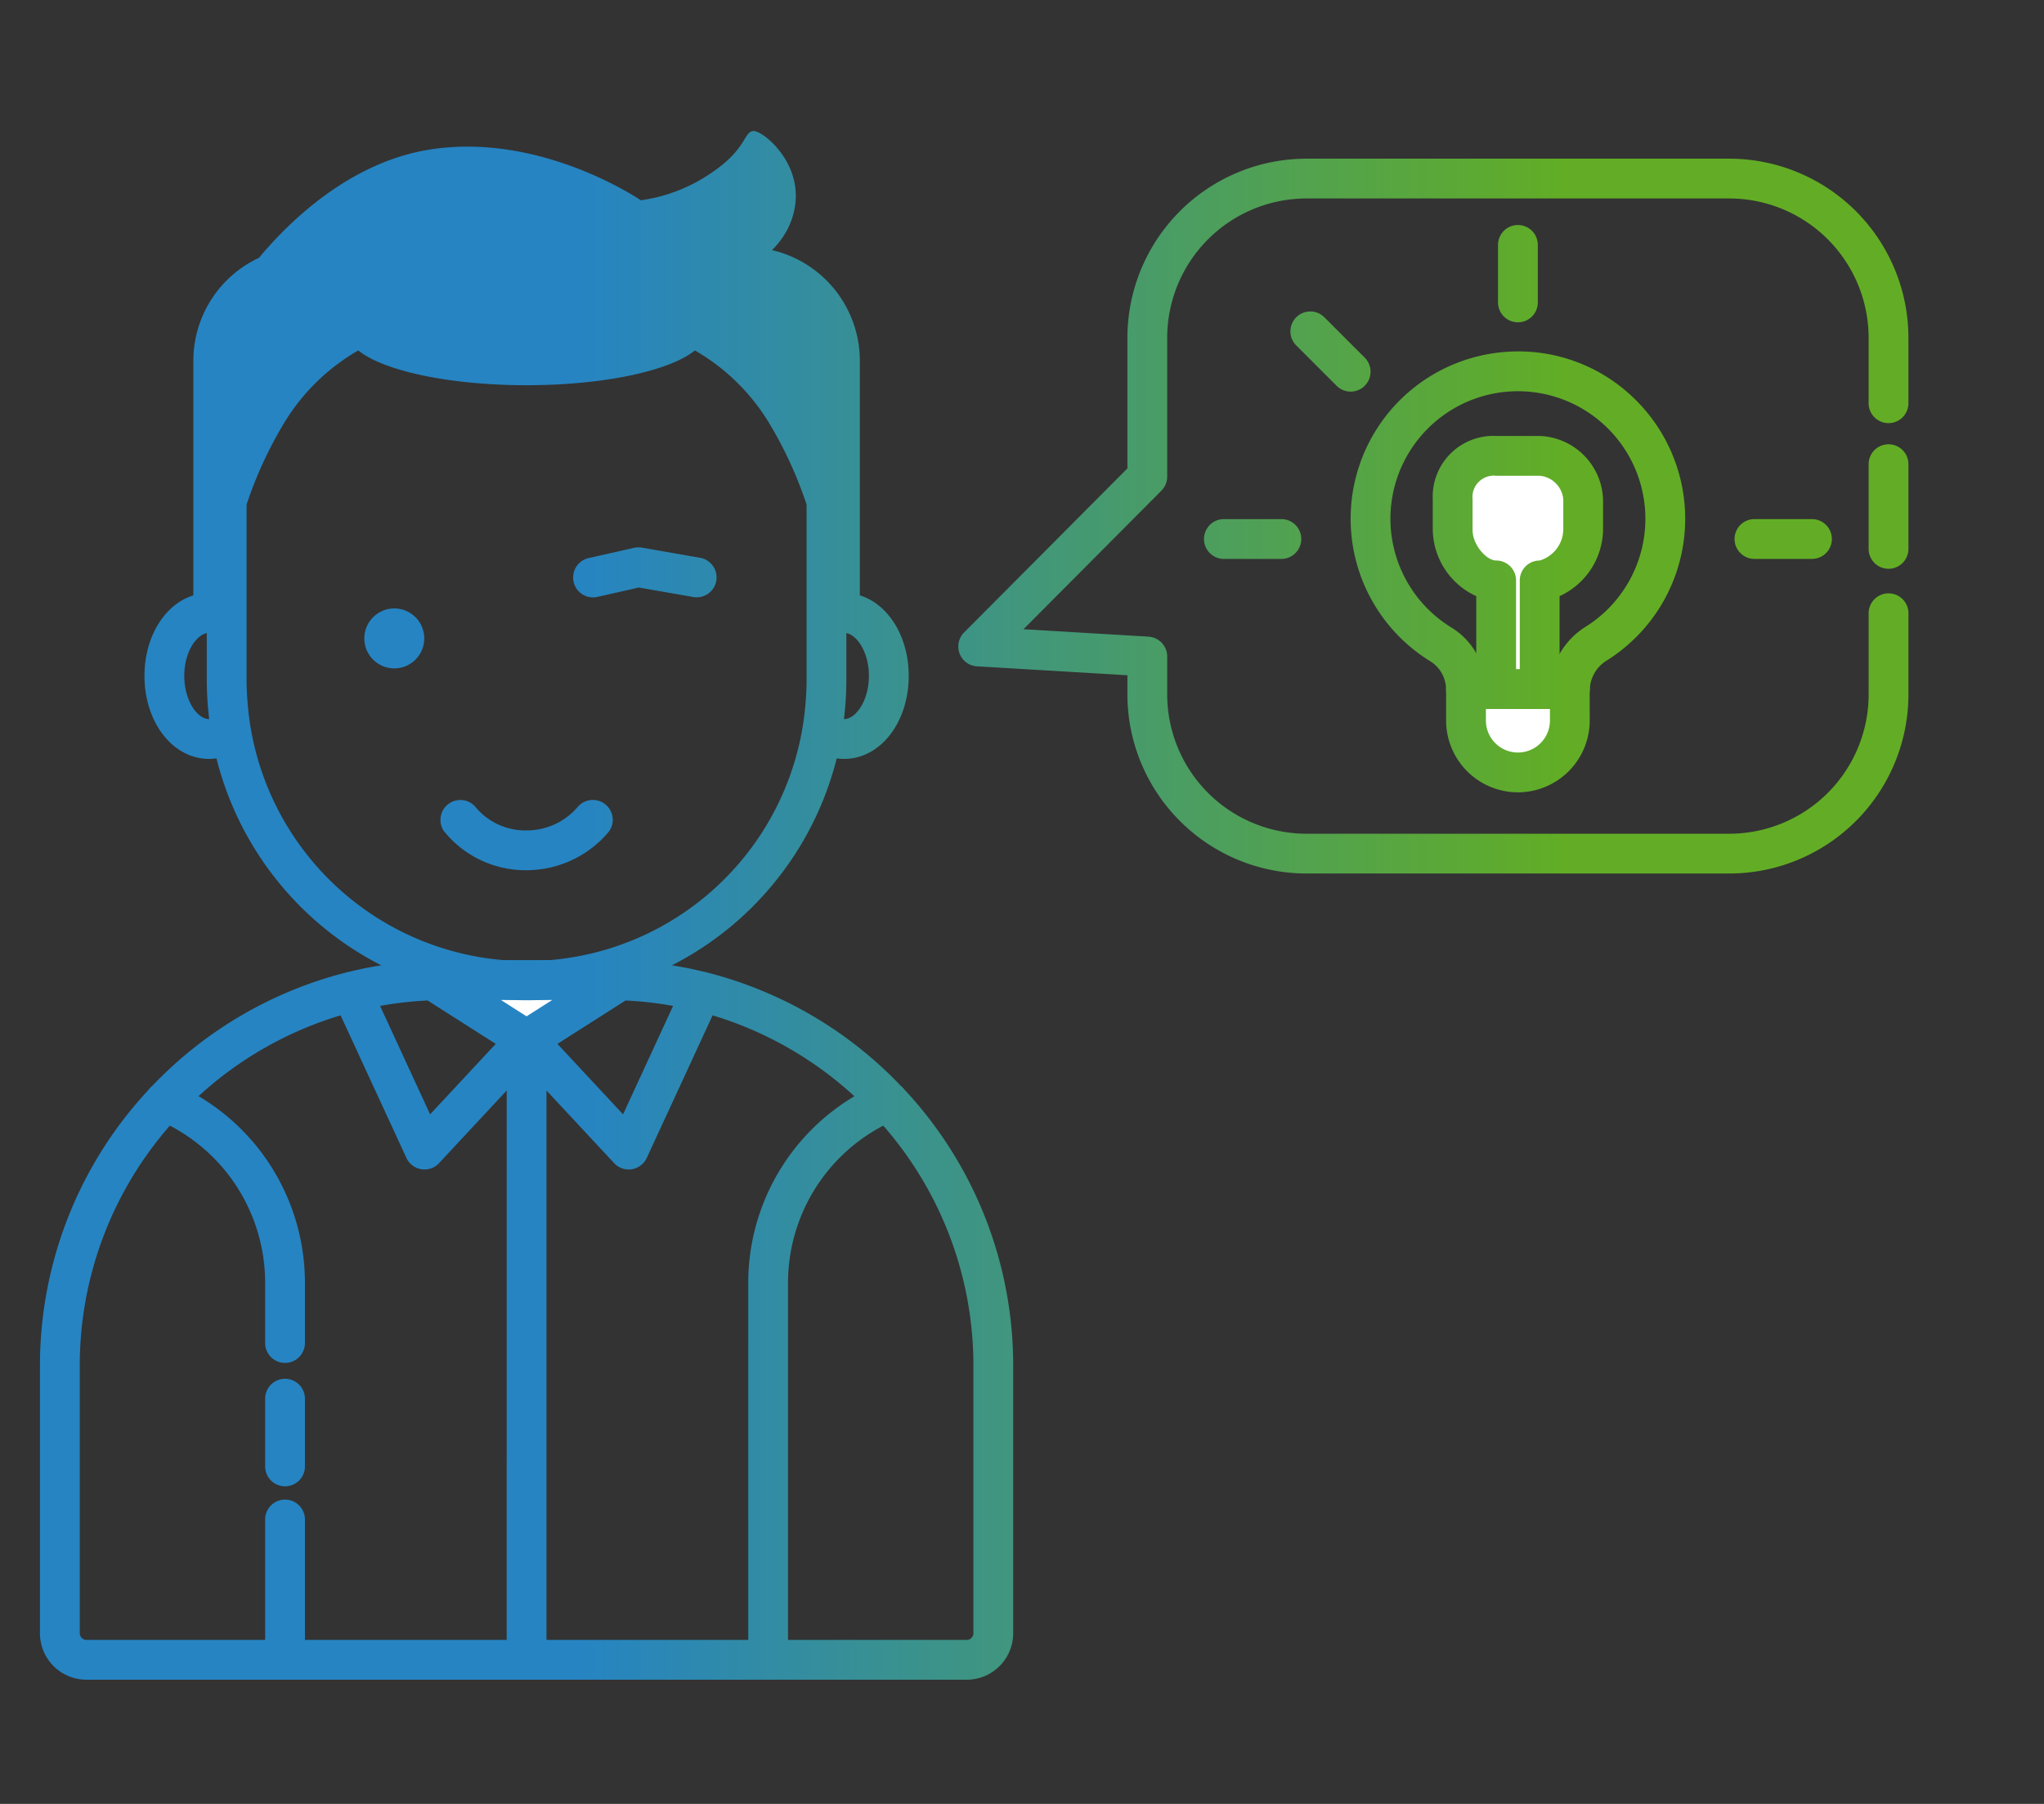 <svg xmlns="http://www.w3.org/2000/svg" xmlns:xlink="http://www.w3.org/1999/xlink" viewBox="0 0 170 150"><rect x="0" y="0" width="170" height="150" fill="#333333" stroke="none"/><defs><style>.cls-1{fill:url(#Naamloos_verloop_7);}.cls-2{fill:url(#Naamloos_verloop_7-3);}.cls-3{fill:url(#Naamloos_verloop_7-4);}.cls-4{fill:url(#Naamloos_verloop_7-6);}.cls-5{fill:url(#Naamloos_verloop_7-7);}.cls-6{fill:#fff;}.cls-7{fill:url(#Naamloos_verloop_7-8);}.cls-8{fill:url(#Naamloos_verloop_7-9);}.cls-9{fill:url(#Naamloos_verloop_7-10);}.cls-10{fill:url(#Naamloos_verloop_7-11);}.cls-11{fill:url(#Naamloos_verloop_7-12);}.cls-12{fill:url(#Naamloos_verloop_7-13);}.cls-13{fill:url(#Naamloos_verloop_7-14);}.cls-14{fill:url(#Naamloos_verloop_7-16);}.cls-15{fill:url(#Naamloos_verloop_7-18);}.cls-16{fill:none;}.cls-17{fill:url(#Naamloos_verloop_7-19);}.cls-18{fill:url(#Naamloos_verloop_7-20);}</style><linearGradient id="Naamloos_verloop_7" x1="26.921" y1="44.821" x2="148.503" y2="44.821" gradientUnits="userSpaceOnUse"><stop offset="0.176" stop-color="#2684c2"></stop><stop offset="0.849" stop-color="#62ad25"></stop></linearGradient><linearGradient id="Naamloos_verloop_7-3" x1="26.921" y1="22.756" x2="148.503" y2="22.756" xlink:href="#Naamloos_verloop_7"></linearGradient><linearGradient id="Naamloos_verloop_7-4" x1="26.921" y1="29.219" x2="148.503" y2="29.219" xlink:href="#Naamloos_verloop_7"></linearGradient><linearGradient id="Naamloos_verloop_7-6" x1="26.921" y1="42.915" x2="148.503" y2="42.915" xlink:href="#Naamloos_verloop_7"></linearGradient><linearGradient id="Naamloos_verloop_7-7" x1="26.921" y1="42.121" x2="148.503" y2="42.121" xlink:href="#Naamloos_verloop_7"></linearGradient><linearGradient id="Naamloos_verloop_7-8" x1="26.921" y1="60.761" x2="148.503" y2="60.761" xlink:href="#Naamloos_verloop_7"></linearGradient><linearGradient id="Naamloos_verloop_7-9" x1="26.921" y1="44.084" x2="148.503" y2="44.084" xlink:href="#Naamloos_verloop_7"></linearGradient><linearGradient id="Naamloos_verloop_7-10" x1="26.921" y1="47.599" x2="148.503" y2="47.599" xlink:href="#Naamloos_verloop_7"></linearGradient><linearGradient id="Naamloos_verloop_7-11" x1="26.921" y1="82.746" x2="148.503" y2="82.746" xlink:href="#Naamloos_verloop_7"></linearGradient><linearGradient id="Naamloos_verloop_7-12" x1="26.921" y1="131.863" x2="148.503" y2="131.863" xlink:href="#Naamloos_verloop_7"></linearGradient><linearGradient id="Naamloos_verloop_7-13" x1="26.921" y1="119.12" x2="148.503" y2="119.12" xlink:href="#Naamloos_verloop_7"></linearGradient><linearGradient id="Naamloos_verloop_7-14" x1="26.921" y1="53.086" x2="148.503" y2="53.086" xlink:href="#Naamloos_verloop_7"></linearGradient><linearGradient id="Naamloos_verloop_7-16" x1="26.921" y1="47.594" x2="148.503" y2="47.594" xlink:href="#Naamloos_verloop_7"></linearGradient><linearGradient id="Naamloos_verloop_7-18" x1="26.921" y1="69.429" x2="148.503" y2="69.429" xlink:href="#Naamloos_verloop_7"></linearGradient><linearGradient id="Naamloos_verloop_7-19" x1="26.921" y1="47.034" x2="148.503" y2="47.034" xlink:href="#Naamloos_verloop_7"></linearGradient><linearGradient id="Naamloos_verloop_7-20" x1="26.921" y1="109.756" x2="148.503" y2="109.756" xlink:href="#Naamloos_verloop_7"></linearGradient></defs><g id="Laag_2" data-name="Laag 2"><path class="cls-1" d="M106.573,46.475h-4.781a1.655,1.655,0,1,1,0-3.31h4.781a1.655,1.655,0,1,1,0,3.31Z"></path><path class="cls-1" d="M150.701,46.475h-4.781a1.655,1.655,0,1,1,0-3.31h4.781a1.655,1.655,0,1,1,0,3.31Z"></path><path class="cls-2" d="M126.246,26.802a1.655,1.655,0,0,1-1.655-1.655V20.366a1.655,1.655,0,1,1,3.31,0v4.781A1.655,1.655,0,0,1,126.246,26.802Z"></path><path class="cls-3" d="M112.334,32.564a1.649,1.649,0,0,1-1.17-.485l-3.38-3.38a1.655,1.655,0,0,1,2.34-2.34l3.38,3.38a1.655,1.655,0,0,1-1.17,2.825Z"></path><path class="cls-3" d="M140.158,32.564a1.655,1.655,0,0,1-1.17-2.825l3.38-3.38a1.655,1.655,0,0,1,2.34,2.34L141.328,32.079A1.649,1.649,0,0,1,140.158,32.564Z"></path><path class="cls-4" d="M143.832,72.635h-35.172A14.91,14.91,0,0,1,93.766,57.742V56.15l-12.507-.74a1.655,1.655,0,0,1-1.074-2.82l13.581-13.64V28.087a14.91,14.91,0,0,1,14.893-14.893h35.172a14.91,14.91,0,0,1,14.893,14.893v5.443a1.655,1.655,0,1,1-3.31,0V28.087A11.597,11.597,0,0,0,143.832,16.503h-35.172A11.597,11.597,0,0,0,97.076,28.087v11.547a1.655,1.655,0,0,1-.483,1.168L85.122,52.323l10.397.616A1.655,1.655,0,0,1,97.076,54.591v3.152a11.597,11.597,0,0,0,11.584,11.584h35.172a11.597,11.597,0,0,0,11.584-11.584v-6.749a1.655,1.655,0,1,1,3.31,0v6.749A14.91,14.91,0,0,1,143.832,72.635Z"></path><path class="cls-5" d="M157.07,47.296a1.655,1.655,0,0,1-1.655-1.655v-7.042a1.655,1.655,0,0,1,3.31,0v7.042A1.655,1.655,0,0,1,157.07,47.296Z"></path><path class="cls-6" d="M121.922,57.292c.001.03.006.059.006.09v2.53a4.318,4.318,0,1,0,8.636,0V57.382c0-.03.005-.06.006-.09Z"></path><path class="cls-7" d="M126.246,65.884a5.98,5.98,0,0,1-5.973-5.973v-2.53a1.729,1.729,0,0,1,1.649-1.744h8.647a1.655,1.655,0,0,1,1.655,1.655c0,.05-.005.145-.01.194l.004,2.425A5.98,5.98,0,0,1,126.246,65.884Zm-2.663-6.937V59.911a2.663,2.663,0,0,0,5.326,0V58.947Z"></path><path class="cls-8" d="M130.569,58.947h-8.647a1.655,1.655,0,0,1-1.655-1.622,2.776,2.776,0,0,0-1.273-2.316,13.912,13.912,0,0,1,6.366-25.757A13.783,13.783,0,0,1,135.772,32.996a13.913,13.913,0,0,1-2.128,21.922h-.001a2.939,2.939,0,0,0-1.419,2.409A1.656,1.656,0,0,1,130.569,58.947Zm-7.235-3.31h5.837a6.323,6.323,0,0,1,2.711-3.522h0a10.603,10.603,0,0,0-6.316-19.561,10.603,10.603,0,0,0-4.844,19.631A5.953,5.953,0,0,1,123.334,55.637Zm9.429-2.121h0Z"></path><path class="cls-6" d="M124.436,37.906a3.401,3.401,0,0,0-3.617,3.617v2.561c0,2.031,1.778,4.178,3.617,4.178h0v9.029h3.619V48.263h0c1.649,0,3.617-1.99,3.617-4.178V41.524a3.802,3.802,0,0,0-3.617-3.617Z"></path><path class="cls-9" d="M128.056,58.947h-3.62a1.655,1.655,0,0,1-1.655-1.655V49.572a6.18,6.18,0,0,1-3.617-5.487V41.523a5.044,5.044,0,0,1,5.271-5.272H128.056a5.48,5.48,0,0,1,5.271,5.272v2.561a6.18,6.18,0,0,1-3.617,5.487V57.292A1.655,1.655,0,0,1,128.056,58.947ZM126.091,55.637h.31V48.263A1.655,1.655,0,0,1,128.056,46.608a2.737,2.737,0,0,0,1.962-2.523V41.523a2.157,2.157,0,0,0-1.962-1.962h-3.62a1.779,1.779,0,0,0-1.962,1.962v2.561c0,1.218,1.152,2.523,1.962,2.523a1.655,1.655,0,0,1,1.655,1.655Z"></path><path class="cls-6" d="M43.797,81.518a24.86,24.86,0,0,1-9.446-1.857v.153l9.446,6.019,9.455-6.019V79.658A24.859,24.859,0,0,1,43.797,81.518Z"></path><path class="cls-10" d="M43.796,86.886a1.053,1.053,0,0,1-.566-.165L33.784,80.702a1.051,1.051,0,0,1-.487-.888v-.152a1.052,1.052,0,0,1,1.451-.974,24.016,24.016,0,0,0,18.104-.004,1.053,1.053,0,0,1,1.452.974v.156a1.053,1.053,0,0,1-.487.888l-9.456,6.019A1.053,1.053,0,0,1,43.796,86.886Zm-3.537-4.554,3.537,2.254,3.542-2.254A26.356,26.356,0,0,1,40.259,82.332Z"></path><path class="cls-11" d="M23.707,139.032a1.655,1.655,0,0,1-1.655-1.655V126.35a1.655,1.655,0,1,1,3.31,0v11.028A1.655,1.655,0,0,1,23.707,139.032Z"></path><path class="cls-12" d="M23.707,123.592a1.655,1.655,0,0,1-1.655-1.655v-5.633a1.655,1.655,0,0,1,3.31,0v5.633A1.655,1.655,0,0,1,23.707,123.592Z"></path><circle class="cls-13" cx="32.793" cy="53.086" r="2.494"></circle><circle class="cls-13" cx="54.8" cy="53.086" r="2.494"></circle><path class="cls-14" d="M49.322,49.675a1.655,1.655,0,0,1-.363-3.27l3.769-.851a1.653,1.653,0,0,1,.649-.016l4.885.851a1.655,1.655,0,0,1-.569,3.26l-4.558-.794-3.446.778A1.669,1.669,0,0,1,49.322,49.675Z"></path><path class="cls-14" d="M29.615,49.675a1.655,1.655,0,0,1-.282-3.285l4.885-.851a1.663,1.663,0,0,1,.47-.015l3.769.426a1.655,1.655,0,0,1-.371,3.289l-3.533-.399-4.651.81A1.68,1.68,0,0,1,29.615,49.675Z"></path><path class="cls-15" d="M43.796,72.361a8.719,8.719,0,0,1-6.868-3.24,1.655,1.655,0,0,1,2.675-1.948,5.393,5.393,0,0,0,4.193,1.879,5.586,5.586,0,0,0,4.217-1.91,1.655,1.655,0,0,1,2.629,2.01A8.943,8.943,0,0,1,43.796,72.361Z"></path><path class="cls-16" d="M17.388,52.609a1.03,1.03,0,0,0-.189.036c-.92.18-1.873,1.632-1.873,3.557,0,2.057,1.089,3.593,2.062,3.593l.013-.002c.97-.013,2.049-1.543,2.049-3.591C19.45,54.145,18.361,52.609,17.388,52.609Z"></path><path class="cls-17" d="M71.513,49.506v-19.505a9.457,9.457,0,0,0-7.307-9.204,6.681,6.681,0,0,0,1.43-2.023c2.011-4.507-2.045-7.879-2.952-7.879-.827,0-.537,1.501-3.565,3.511a13.687,13.687,0,0,1-5.824,2.248s-8.389-5.761-17.726-4.189c-6.7,1.128-11.719,6.194-14.028,8.972a9.451,9.451,0,0,0-5.461,8.564v19.505c-2.359.733-4.064,3.408-4.064,6.696,0,3.87,2.359,6.903,5.372,6.903a4.418,4.418,0,0,0,.614-.046,26.596,26.596,0,0,0,51.589-0,4.414,4.414,0,0,0,.615.046c3.012,0,5.372-3.032,5.372-6.903C75.577,52.914,73.872,50.239,71.513,49.506ZM17.388,59.794c-.973,0-2.062-1.536-2.062-3.593,0-1.924.953-3.376,1.873-3.557v3.933a26.606,26.606,0,0,0,.201,3.215ZM67.083,50.557v6.02c0,.732-.044,1.453-.11,2.167a23.068,23.068,0,0,1-.383,2.593,23.272,23.272,0,0,1-45.971-2.591c-.066-.715-.11-1.437-.11-2.169V42.133c0-.067.008-.139.009-.207a33.625,33.625,0,0,1,3.142-6.802,17.234,17.234,0,0,1,6.14-5.984c2.071,1.685,7.547,2.892,13.997,2.892,6.449,0,11.926-1.207,13.997-2.892a17.242,17.242,0,0,1,6.14,5.984,33.628,33.628,0,0,1,3.145,6.814c.001.064.004.131.004.195Zm3.122,9.237-.014-.003a26.602,26.602,0,0,0,.201-3.214v-3.933c.92.179,1.875,1.631,1.875,3.557C72.267,58.258,71.178,59.794,70.205,59.794Z"></path><path class="cls-18" d="M75.208,90.585a1.626,1.626,0,0,0-.285-.293,33.735,33.735,0,0,0-16.142-9.432c-.009-.002-.017-.008-.026-.01-.12-.03-.243-.052-.364-.081-.433-.103-.867-.202-1.306-.289-.102-.02-.206-.036-.309-.055-.496-.093-.994-.177-1.498-.248-.048-.007-.096-.012-.144-.018q-.834-.114-1.681-.187l-.042-.003q-.881-.074-1.773-.102l-.011-.001-.003 0c-.357-.011-.713-.027-1.072-.027H37.04c-.36,0-.716.016-1.073.027l-.002-0-.011.001q-.893.029-1.773.102l-.042.003q-.847.073-1.681.187c-.048.006-.096.012-.144.018-.503.071-1.002.155-1.498.248-.103.019-.206.035-.309.055-.439.086-.873.185-1.306.289-.121.029-.243.05-.364.081-.009.002-.017.007-.026.01a33.724,33.724,0,0,0-16.139,9.43,1.626,1.626,0,0,0-.326.342,33.584,33.584,0,0,0-9.023,22.924v22.255a3.866,3.866,0,0,0,3.861,3.861H80.407a3.866,3.866,0,0,0,3.861-3.861V113.556A33.585,33.585,0,0,0,75.208,90.585ZM52.029,83.194a30.786,30.786,0,0,1,3.778.419c.059.01.117.021.176.031L51.82,92.66l-5.458-5.859Zm-20.243.419a30.787,30.787,0,0,1,3.778-.419l5.666,3.607L35.773,92.66l-4.162-9.015C31.669,83.634,31.728,83.623,31.786,83.613Zm10.355,52.749H7.186a.552.552,0,0,1-.552-.552V113.556a30.272,30.272,0,0,1,7.495-19.956,14.745,14.745,0,0,1,7.923,13.086v4.99a1.655,1.655,0,1,0,3.31,0v-4.99a18.045,18.045,0,0,0-8.848-15.539,30.401,30.401,0,0,1,11.813-6.719l5.475,11.857a1.655,1.655,0,0,0,2.714.434l5.626-6.041Zm-.485-53.213h4.279L43.796,84.511Zm20.575,53.213H45.451V90.678l5.627,6.041a1.656,1.656,0,0,0,2.714-.434l5.475-11.857A30.399,30.399,0,0,1,71.06,91.158a18.045,18.045,0,0,0-8.828,15.527Zm18.727-.552a.552.552,0,0,1-.552.552H65.541V106.685a14.746,14.746,0,0,1,7.92-13.084,30.254,30.254,0,0,1,7.498,19.955Z"></path></g></svg>